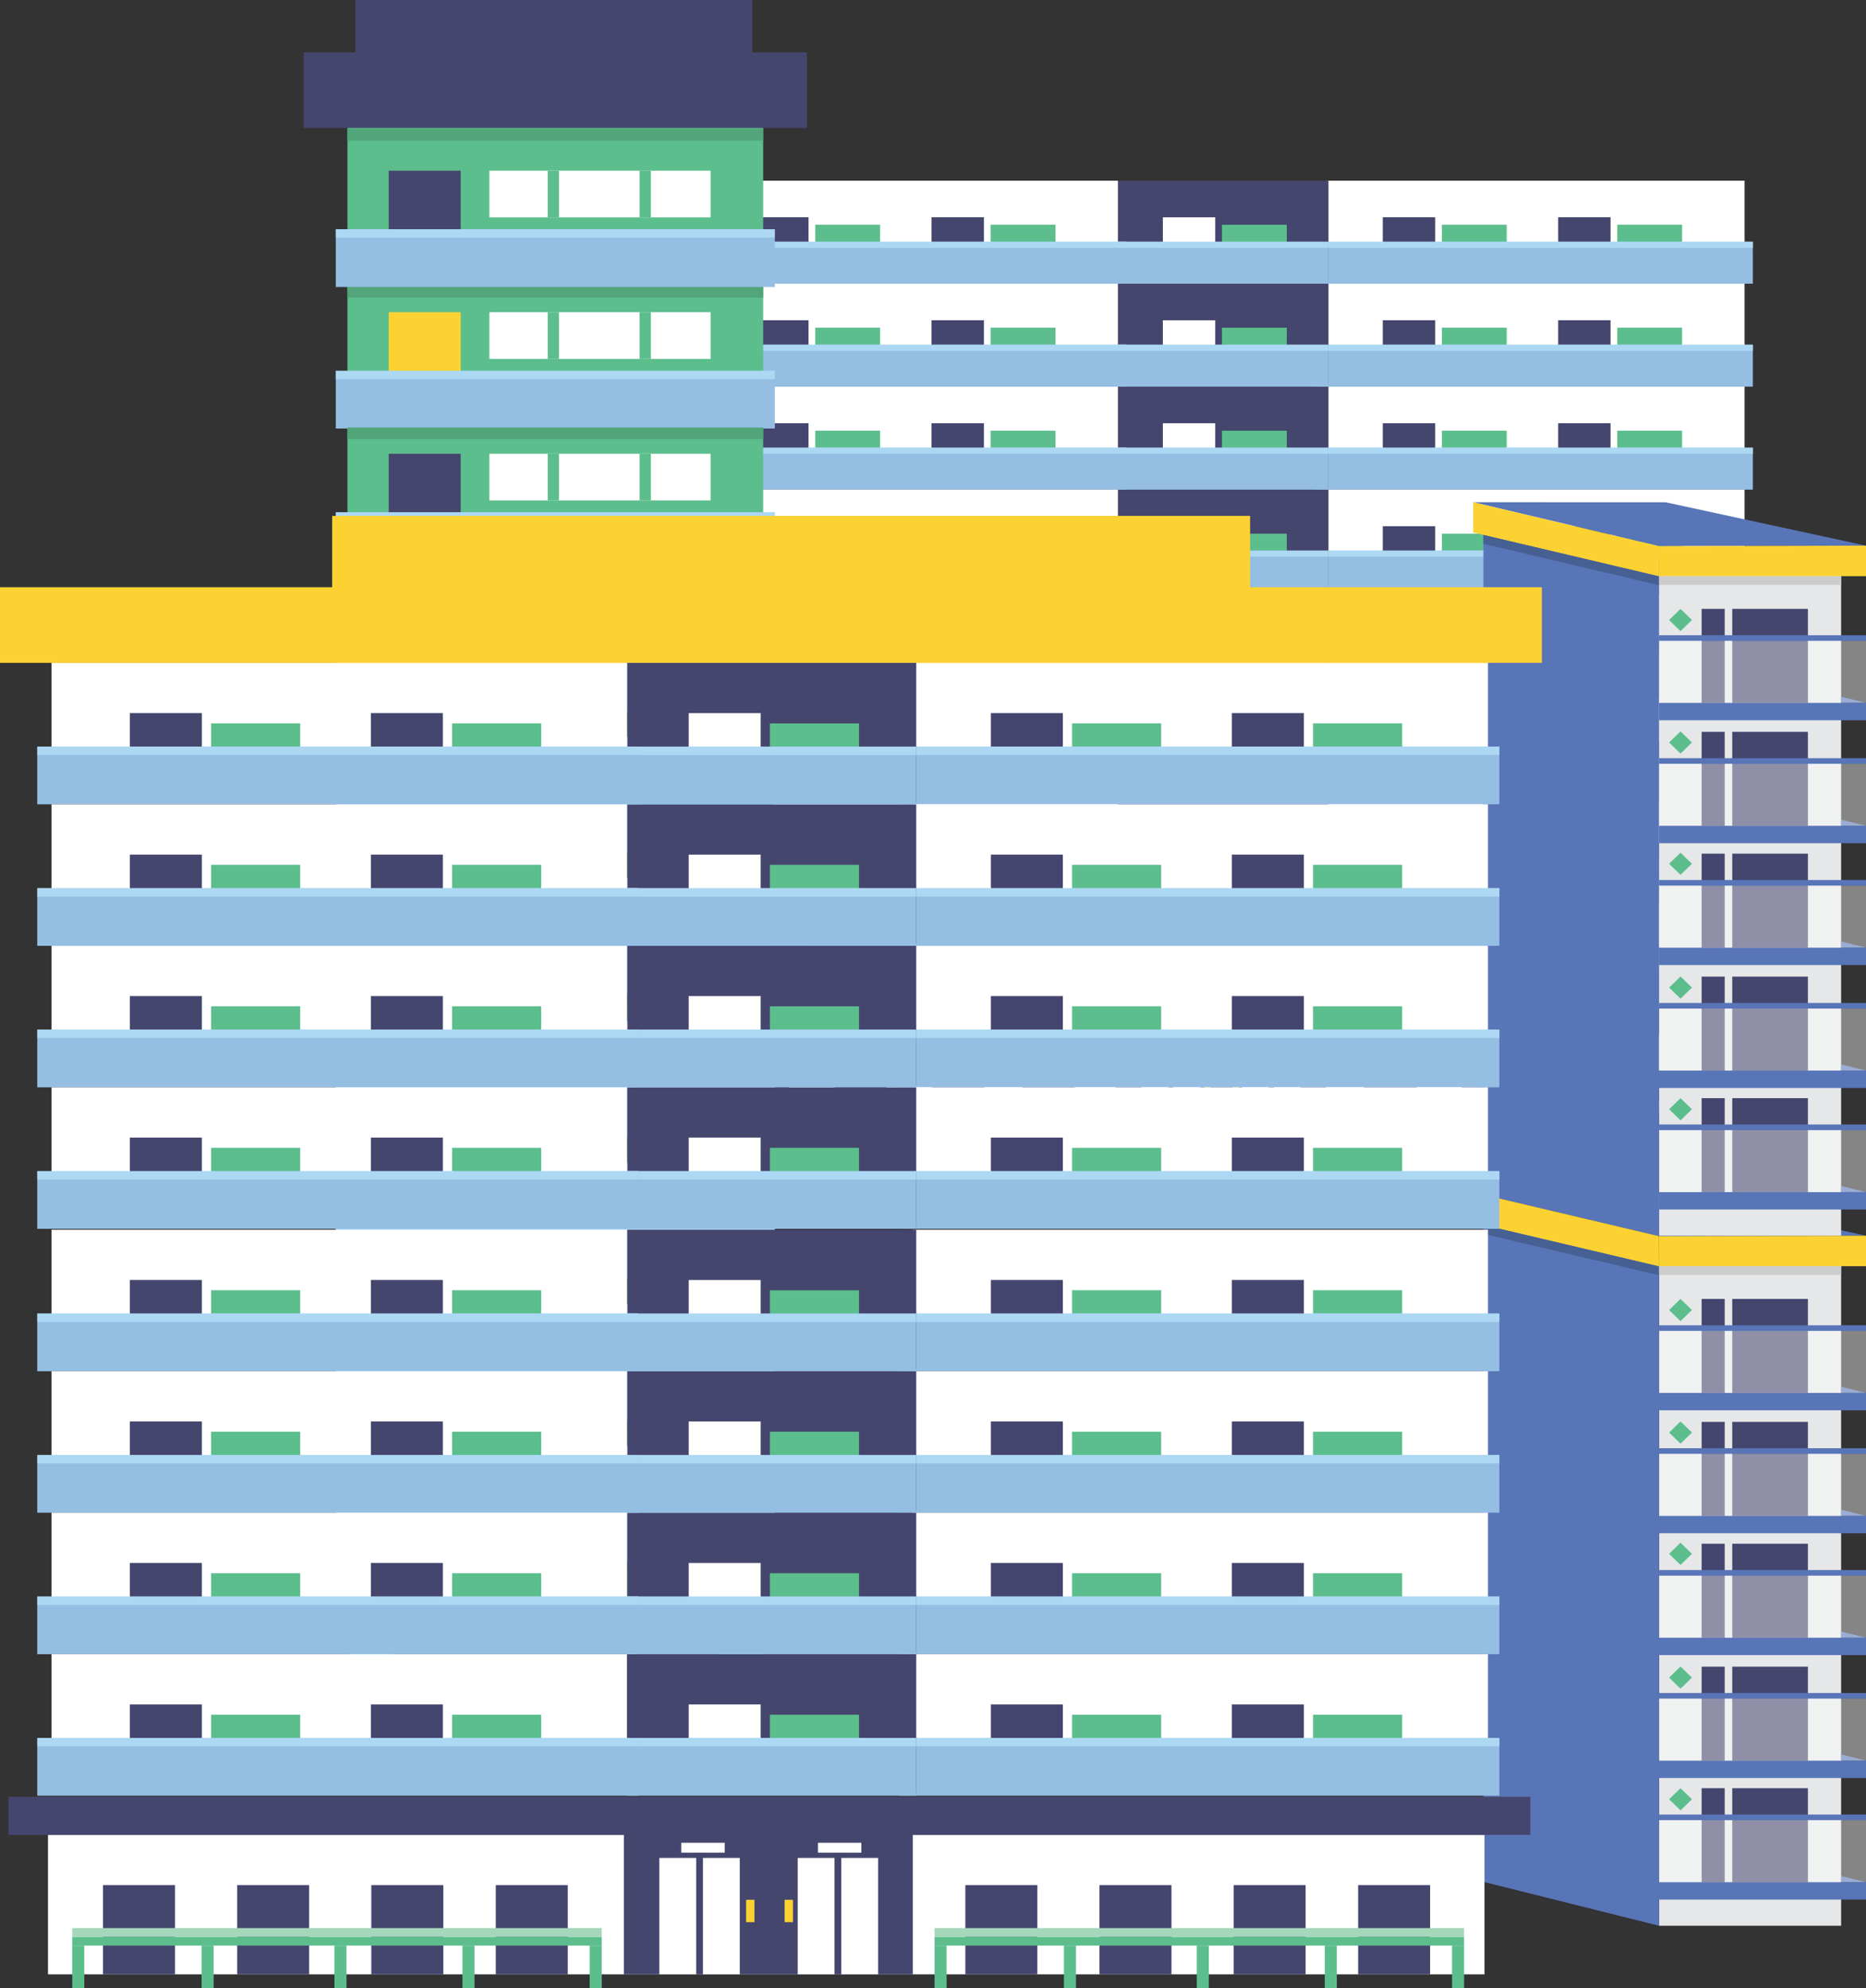 <svg id="Group_38594" data-name="Group 38594" xmlns="http://www.w3.org/2000/svg" xmlns:xlink="http://www.w3.org/1999/xlink" width="193.58" height="206.215" viewBox="0 0 193.58 206.215">
  <rect x="0" y="0" width="193.58" height="206.215" fill="#333333" stroke="none"/>
  <defs>
    <clipPath id="clip-path">
      <rect id="Rectangle_21743" data-name="Rectangle 21743" width="193.58" height="206.215" fill="none"/>
    </clipPath>
    <clipPath id="clip-path-2">
      <rect id="Rectangle_21742" data-name="Rectangle 21742" width="193.58" height="206.214" fill="none"/>
    </clipPath>
    <clipPath id="clip-path-3">
      <rect id="Rectangle_21498" data-name="Rectangle 21498" width="21.47" height="6.427" fill="none"/>
    </clipPath>
    <clipPath id="clip-path-4">
      <rect id="Rectangle_21504" data-name="Rectangle 21504" width="21.47" height="6.428" fill="none"/>
    </clipPath>
  </defs>
  <g id="Group_38593" data-name="Group 38593" clip-path="url(#clip-path)">
    <rect id="Rectangle_21232" data-name="Rectangle 21232" width="43.451" height="10.527" transform="translate(137.53 61.536)" fill="#fff"/>
    <rect id="Rectangle_21233" data-name="Rectangle 21233" width="5.435" height="6.734" transform="translate(143.449 65.329)" fill="#45466e"/>
    <rect id="Rectangle_21234" data-name="Rectangle 21234" width="6.727" height="1.779" transform="translate(149.58 66.103)" fill="#5cbe8d"/>
    <rect id="Rectangle_21235" data-name="Rectangle 21235" width="5.435" height="6.734" transform="translate(161.644 65.329)" fill="#45466e"/>
    <rect id="Rectangle_21236" data-name="Rectangle 21236" width="6.727" height="1.779" transform="translate(167.775 66.103)" fill="#5cbe8d"/>
    <rect id="Rectangle_21237" data-name="Rectangle 21237" width="45.387" height="4.335" transform="translate(136.454 67.881)" fill="#95bee3"/>
    <rect id="Rectangle_21238" data-name="Rectangle 21238" width="45.387" height="0.64" transform="translate(136.454 67.855)" fill="#add8f3"/>
    <rect id="Rectangle_21239" data-name="Rectangle 21239" width="43.451" height="10.527" transform="translate(137.53 72.217)" fill="#fff"/>
    <rect id="Rectangle_21240" data-name="Rectangle 21240" width="5.435" height="6.734" transform="translate(143.449 76.01)" fill="#45466e"/>
    <rect id="Rectangle_21241" data-name="Rectangle 21241" width="6.727" height="1.779" transform="translate(149.58 76.784)" fill="#5cbe8d"/>
    <rect id="Rectangle_21242" data-name="Rectangle 21242" width="5.435" height="6.734" transform="translate(161.644 76.01)" fill="#45466e"/>
    <rect id="Rectangle_21243" data-name="Rectangle 21243" width="6.727" height="1.779" transform="translate(167.775 76.784)" fill="#5cbe8d"/>
    <rect id="Rectangle_21244" data-name="Rectangle 21244" width="45.387" height="4.335" transform="translate(136.454 78.563)" fill="#95bee3"/>
    <rect id="Rectangle_21245" data-name="Rectangle 21245" width="45.387" height="0.64" transform="translate(136.454 78.537)" fill="#add8f3"/>
    <rect id="Rectangle_21246" data-name="Rectangle 21246" width="43.451" height="10.527" transform="translate(137.53 82.898)" fill="#fff"/>
    <rect id="Rectangle_21247" data-name="Rectangle 21247" width="5.435" height="6.734" transform="translate(143.449 86.691)" fill="#45466e"/>
    <rect id="Rectangle_21248" data-name="Rectangle 21248" width="6.727" height="1.779" transform="translate(149.58 87.465)" fill="#5cbe8d"/>
    <rect id="Rectangle_21249" data-name="Rectangle 21249" width="5.435" height="6.734" transform="translate(161.644 86.691)" fill="#45466e"/>
    <rect id="Rectangle_21250" data-name="Rectangle 21250" width="6.727" height="1.779" transform="translate(167.775 87.465)" fill="#5cbe8d"/>
    <rect id="Rectangle_21251" data-name="Rectangle 21251" width="45.387" height="4.334" transform="translate(136.454 89.244)" fill="#95bee3"/>
    <rect id="Rectangle_21252" data-name="Rectangle 21252" width="45.387" height="0.64" transform="translate(136.454 89.217)" fill="#add8f3"/>
    <rect id="Rectangle_21253" data-name="Rectangle 21253" width="43.451" height="10.527" transform="translate(137.53 93.58)" fill="#fff"/>
    <rect id="Rectangle_21254" data-name="Rectangle 21254" width="5.435" height="6.734" transform="translate(143.449 97.372)" fill="#45466e"/>
    <rect id="Rectangle_21255" data-name="Rectangle 21255" width="6.727" height="1.779" transform="translate(149.58 98.146)" fill="#5cbe8d"/>
    <rect id="Rectangle_21256" data-name="Rectangle 21256" width="5.435" height="6.734" transform="translate(161.644 97.372)" fill="#45466e"/>
    <rect id="Rectangle_21257" data-name="Rectangle 21257" width="6.727" height="1.779" transform="translate(167.775 98.146)" fill="#5cbe8d"/>
    <rect id="Rectangle_21258" data-name="Rectangle 21258" width="45.387" height="4.335" transform="translate(136.454 99.925)" fill="#95bee3"/>
    <rect id="Rectangle_21259" data-name="Rectangle 21259" width="45.387" height="0.64" transform="translate(136.454 99.899)" fill="#add8f3"/>
    <rect id="Rectangle_21260" data-name="Rectangle 21260" width="21.812" height="10.527" transform="translate(116.003 93.58)" fill="#45466e"/>
    <rect id="Rectangle_21261" data-name="Rectangle 21261" width="5.435" height="6.734" transform="translate(120.635 97.372)" fill="#fff"/>
    <rect id="Rectangle_21262" data-name="Rectangle 21262" width="6.727" height="1.779" transform="translate(126.765 98.146)" fill="#5cbe8d"/>
    <rect id="Rectangle_21263" data-name="Rectangle 21263" width="21.839" height="4.335" transform="translate(115.975 99.925)" fill="#95bee3"/>
    <rect id="Rectangle_21264" data-name="Rectangle 21264" width="21.839" height="0.64" transform="translate(115.975 99.899)" fill="#add8f3"/>
    <rect id="Rectangle_21265" data-name="Rectangle 21265" width="21.812" height="10.527" transform="translate(116.003 82.9)" fill="#45466e"/>
    <rect id="Rectangle_21266" data-name="Rectangle 21266" width="5.435" height="6.734" transform="translate(120.635 86.692)" fill="#fff"/>
    <rect id="Rectangle_21267" data-name="Rectangle 21267" width="6.727" height="1.779" transform="translate(126.765 87.467)" fill="#5cbe8d"/>
    <rect id="Rectangle_21268" data-name="Rectangle 21268" width="21.839" height="4.335" transform="translate(115.975 89.245)" fill="#95bee3"/>
    <rect id="Rectangle_21269" data-name="Rectangle 21269" width="21.839" height="0.64" transform="translate(115.975 89.219)" fill="#add8f3"/>
    <rect id="Rectangle_21270" data-name="Rectangle 21270" width="21.812" height="10.527" transform="translate(116.003 72.22)" fill="#45466e"/>
    <rect id="Rectangle_21271" data-name="Rectangle 21271" width="5.435" height="6.734" transform="translate(120.635 76.012)" fill="#fff"/>
    <rect id="Rectangle_21272" data-name="Rectangle 21272" width="6.727" height="1.779" transform="translate(126.765 76.787)" fill="#5cbe8d"/>
    <rect id="Rectangle_21273" data-name="Rectangle 21273" width="21.839" height="4.335" transform="translate(115.975 78.565)" fill="#95bee3"/>
    <rect id="Rectangle_21274" data-name="Rectangle 21274" width="21.839" height="0.64" transform="translate(115.975 78.539)" fill="#add8f3"/>
    <rect id="Rectangle_21275" data-name="Rectangle 21275" width="21.812" height="10.527" transform="translate(116.003 61.54)" fill="#45466e"/>
    <rect id="Rectangle_21276" data-name="Rectangle 21276" width="5.435" height="6.734" transform="translate(120.635 65.333)" fill="#fff"/>
    <rect id="Rectangle_21277" data-name="Rectangle 21277" width="6.727" height="1.779" transform="translate(126.765 66.107)" fill="#5cbe8d"/>
    <rect id="Rectangle_21278" data-name="Rectangle 21278" width="21.839" height="4.335" transform="translate(115.975 67.885)" fill="#95bee3"/>
    <rect id="Rectangle_21279" data-name="Rectangle 21279" width="21.839" height="0.64" transform="translate(115.975 67.859)" fill="#add8f3"/>
    <rect id="Rectangle_21280" data-name="Rectangle 21280" width="43.451" height="10.527" transform="translate(72.524 61.536)" fill="#fff"/>
    <rect id="Rectangle_21281" data-name="Rectangle 21281" width="5.435" height="6.734" transform="translate(78.443 65.329)" fill="#45466e"/>
    <rect id="Rectangle_21282" data-name="Rectangle 21282" width="6.727" height="1.779" transform="translate(84.574 66.103)" fill="#5cbe8d"/>
    <rect id="Rectangle_21283" data-name="Rectangle 21283" width="5.435" height="6.734" transform="translate(96.639 65.329)" fill="#45466e"/>
    <rect id="Rectangle_21284" data-name="Rectangle 21284" width="6.727" height="1.779" transform="translate(102.77 66.103)" fill="#5cbe8d"/>
    <rect id="Rectangle_21285" data-name="Rectangle 21285" width="45.387" height="4.335" transform="translate(71.449 67.881)" fill="#95bee3"/>
    <rect id="Rectangle_21286" data-name="Rectangle 21286" width="45.387" height="0.64" transform="translate(71.449 67.855)" fill="#add8f3"/>
    <rect id="Rectangle_21287" data-name="Rectangle 21287" width="43.451" height="10.527" transform="translate(72.524 72.217)" fill="#fff"/>
    <rect id="Rectangle_21288" data-name="Rectangle 21288" width="5.435" height="6.734" transform="translate(78.443 76.01)" fill="#45466e"/>
    <rect id="Rectangle_21289" data-name="Rectangle 21289" width="6.727" height="1.779" transform="translate(84.574 76.784)" fill="#5cbe8d"/>
    <rect id="Rectangle_21290" data-name="Rectangle 21290" width="5.435" height="6.734" transform="translate(96.639 76.01)" fill="#45466e"/>
    <rect id="Rectangle_21291" data-name="Rectangle 21291" width="6.727" height="1.779" transform="translate(102.77 76.784)" fill="#5cbe8d"/>
    <rect id="Rectangle_21292" data-name="Rectangle 21292" width="45.387" height="4.335" transform="translate(71.449 78.563)" fill="#95bee3"/>
    <rect id="Rectangle_21293" data-name="Rectangle 21293" width="45.387" height="0.64" transform="translate(71.449 78.537)" fill="#add8f3"/>
    <rect id="Rectangle_21294" data-name="Rectangle 21294" width="43.451" height="10.527" transform="translate(72.524 82.898)" fill="#fff"/>
    <rect id="Rectangle_21295" data-name="Rectangle 21295" width="5.435" height="6.734" transform="translate(78.443 86.691)" fill="#45466e"/>
    <rect id="Rectangle_21296" data-name="Rectangle 21296" width="6.727" height="1.779" transform="translate(84.574 87.465)" fill="#5cbe8d"/>
    <rect id="Rectangle_21297" data-name="Rectangle 21297" width="5.435" height="6.734" transform="translate(96.639 86.691)" fill="#45466e"/>
    <rect id="Rectangle_21298" data-name="Rectangle 21298" width="6.727" height="1.779" transform="translate(102.77 87.465)" fill="#5cbe8d"/>
    <rect id="Rectangle_21299" data-name="Rectangle 21299" width="45.387" height="4.334" transform="translate(71.449 89.244)" fill="#95bee3"/>
    <rect id="Rectangle_21300" data-name="Rectangle 21300" width="45.387" height="0.64" transform="translate(71.449 89.217)" fill="#add8f3"/>
    <rect id="Rectangle_21301" data-name="Rectangle 21301" width="43.451" height="10.527" transform="translate(72.524 93.58)" fill="#fff"/>
    <rect id="Rectangle_21302" data-name="Rectangle 21302" width="5.435" height="6.734" transform="translate(78.443 97.372)" fill="#45466e"/>
    <rect id="Rectangle_21303" data-name="Rectangle 21303" width="6.727" height="1.779" transform="translate(84.574 98.146)" fill="#5cbe8d"/>
    <rect id="Rectangle_21304" data-name="Rectangle 21304" width="5.435" height="6.734" transform="translate(96.639 97.372)" fill="#45466e"/>
    <rect id="Rectangle_21305" data-name="Rectangle 21305" width="6.727" height="1.779" transform="translate(102.77 98.146)" fill="#5cbe8d"/>
    <rect id="Rectangle_21306" data-name="Rectangle 21306" width="45.387" height="4.335" transform="translate(71.449 99.925)" fill="#95bee3"/>
    <rect id="Rectangle_21307" data-name="Rectangle 21307" width="45.387" height="0.64" transform="translate(71.449 99.899)" fill="#add8f3"/>
    <rect id="Rectangle_21308" data-name="Rectangle 21308" width="43.451" height="10.527" transform="translate(137.53 18.743)" fill="#fff"/>
    <rect id="Rectangle_21309" data-name="Rectangle 21309" width="5.435" height="6.734" transform="translate(143.449 22.536)" fill="#45466e"/>
    <rect id="Rectangle_21310" data-name="Rectangle 21310" width="6.727" height="1.779" transform="translate(149.58 23.31)" fill="#5cbe8d"/>
    <rect id="Rectangle_21311" data-name="Rectangle 21311" width="5.435" height="6.734" transform="translate(161.644 22.536)" fill="#45466e"/>
    <rect id="Rectangle_21312" data-name="Rectangle 21312" width="6.727" height="1.779" transform="translate(167.775 23.31)" fill="#5cbe8d"/>
    <rect id="Rectangle_21313" data-name="Rectangle 21313" width="45.387" height="4.335" transform="translate(136.454 25.088)" fill="#95bee3"/>
    <rect id="Rectangle_21314" data-name="Rectangle 21314" width="45.387" height="0.64" transform="translate(136.454 25.062)" fill="#add8f3"/>
    <rect id="Rectangle_21315" data-name="Rectangle 21315" width="43.451" height="10.527" transform="translate(137.53 29.425)" fill="#fff"/>
    <rect id="Rectangle_21316" data-name="Rectangle 21316" width="5.435" height="6.734" transform="translate(143.449 33.217)" fill="#45466e"/>
    <rect id="Rectangle_21317" data-name="Rectangle 21317" width="6.727" height="1.779" transform="translate(149.58 33.991)" fill="#5cbe8d"/>
    <rect id="Rectangle_21318" data-name="Rectangle 21318" width="5.435" height="6.734" transform="translate(161.644 33.217)" fill="#45466e"/>
    <rect id="Rectangle_21319" data-name="Rectangle 21319" width="6.727" height="1.779" transform="translate(167.775 33.991)" fill="#5cbe8d"/>
    <rect id="Rectangle_21320" data-name="Rectangle 21320" width="45.387" height="4.335" transform="translate(136.454 35.77)" fill="#95bee3"/>
    <rect id="Rectangle_21321" data-name="Rectangle 21321" width="45.387" height="0.64" transform="translate(136.454 35.744)" fill="#add8f3"/>
    <rect id="Rectangle_21322" data-name="Rectangle 21322" width="43.451" height="10.527" transform="translate(137.53 40.105)" fill="#fff"/>
    <rect id="Rectangle_21323" data-name="Rectangle 21323" width="5.435" height="6.734" transform="translate(143.449 43.898)" fill="#45466e"/>
    <rect id="Rectangle_21324" data-name="Rectangle 21324" width="6.727" height="1.779" transform="translate(149.58 44.672)" fill="#5cbe8d"/>
    <rect id="Rectangle_21325" data-name="Rectangle 21325" width="5.435" height="6.734" transform="translate(161.644 43.898)" fill="#45466e"/>
    <rect id="Rectangle_21326" data-name="Rectangle 21326" width="6.727" height="1.779" transform="translate(167.775 44.672)" fill="#5cbe8d"/>
    <rect id="Rectangle_21327" data-name="Rectangle 21327" width="45.387" height="4.335" transform="translate(136.454 46.451)" fill="#95bee3"/>
    <rect id="Rectangle_21328" data-name="Rectangle 21328" width="45.387" height="0.64" transform="translate(136.454 46.425)" fill="#add8f3"/>
    <rect id="Rectangle_21329" data-name="Rectangle 21329" width="43.451" height="10.527" transform="translate(137.53 50.787)" fill="#fff"/>
    <rect id="Rectangle_21330" data-name="Rectangle 21330" width="5.435" height="6.734" transform="translate(143.449 54.58)" fill="#45466e"/>
    <rect id="Rectangle_21331" data-name="Rectangle 21331" width="6.727" height="1.779" transform="translate(149.58 55.354)" fill="#5cbe8d"/>
    <rect id="Rectangle_21332" data-name="Rectangle 21332" width="5.435" height="6.734" transform="translate(161.644 54.58)" fill="#45466e"/>
    <rect id="Rectangle_21333" data-name="Rectangle 21333" width="6.727" height="1.779" transform="translate(167.775 55.354)" fill="#5cbe8d"/>
    <rect id="Rectangle_21334" data-name="Rectangle 21334" width="45.387" height="4.335" transform="translate(136.454 57.132)" fill="#95bee3"/>
    <rect id="Rectangle_21335" data-name="Rectangle 21335" width="45.387" height="0.64" transform="translate(136.454 57.106)" fill="#add8f3"/>
    <rect id="Rectangle_21336" data-name="Rectangle 21336" width="21.812" height="10.527" transform="translate(116.003 50.787)" fill="#45466e"/>
    <rect id="Rectangle_21337" data-name="Rectangle 21337" width="5.435" height="6.734" transform="translate(120.635 54.58)" fill="#fff"/>
    <rect id="Rectangle_21338" data-name="Rectangle 21338" width="6.727" height="1.779" transform="translate(126.765 55.354)" fill="#5cbe8d"/>
    <rect id="Rectangle_21339" data-name="Rectangle 21339" width="21.839" height="4.335" transform="translate(115.975 57.132)" fill="#95bee3"/>
    <rect id="Rectangle_21340" data-name="Rectangle 21340" width="21.839" height="0.64" transform="translate(115.975 57.106)" fill="#add8f3"/>
    <rect id="Rectangle_21341" data-name="Rectangle 21341" width="21.812" height="10.527" transform="translate(116.003 40.107)" fill="#45466e"/>
    <rect id="Rectangle_21342" data-name="Rectangle 21342" width="5.435" height="6.734" transform="translate(120.635 43.9)" fill="#fff"/>
    <rect id="Rectangle_21343" data-name="Rectangle 21343" width="6.727" height="1.779" transform="translate(126.765 44.674)" fill="#5cbe8d"/>
    <rect id="Rectangle_21344" data-name="Rectangle 21344" width="21.839" height="4.335" transform="translate(115.975 46.452)" fill="#95bee3"/>
    <rect id="Rectangle_21345" data-name="Rectangle 21345" width="21.839" height="0.64" transform="translate(115.975 46.426)" fill="#add8f3"/>
    <rect id="Rectangle_21346" data-name="Rectangle 21346" width="21.812" height="10.527" transform="translate(116.003 29.427)" fill="#45466e"/>
    <rect id="Rectangle_21347" data-name="Rectangle 21347" width="5.435" height="6.734" transform="translate(120.635 33.22)" fill="#fff"/>
    <rect id="Rectangle_21348" data-name="Rectangle 21348" width="6.727" height="1.779" transform="translate(126.765 33.994)" fill="#5cbe8d"/>
    <rect id="Rectangle_21349" data-name="Rectangle 21349" width="21.839" height="4.335" transform="translate(115.975 35.772)" fill="#95bee3"/>
    <rect id="Rectangle_21350" data-name="Rectangle 21350" width="21.839" height="0.64" transform="translate(115.975 35.746)" fill="#add8f3"/>
    <rect id="Rectangle_21351" data-name="Rectangle 21351" width="21.812" height="10.527" transform="translate(116.003 18.747)" fill="#45466e"/>
    <rect id="Rectangle_21352" data-name="Rectangle 21352" width="5.435" height="6.734" transform="translate(120.635 22.54)" fill="#fff"/>
    <rect id="Rectangle_21353" data-name="Rectangle 21353" width="6.727" height="1.779" transform="translate(126.765 23.314)" fill="#5cbe8d"/>
    <rect id="Rectangle_21354" data-name="Rectangle 21354" width="21.839" height="4.335" transform="translate(115.975 25.092)" fill="#95bee3"/>
    <rect id="Rectangle_21355" data-name="Rectangle 21355" width="21.839" height="0.64" transform="translate(115.975 25.066)" fill="#add8f3"/>
    <rect id="Rectangle_21356" data-name="Rectangle 21356" width="43.451" height="10.527" transform="translate(72.524 18.743)" fill="#fff"/>
    <rect id="Rectangle_21357" data-name="Rectangle 21357" width="5.435" height="6.734" transform="translate(78.443 22.536)" fill="#45466e"/>
    <rect id="Rectangle_21358" data-name="Rectangle 21358" width="6.727" height="1.779" transform="translate(84.574 23.31)" fill="#5cbe8d"/>
    <rect id="Rectangle_21359" data-name="Rectangle 21359" width="5.435" height="6.734" transform="translate(96.639 22.536)" fill="#45466e"/>
    <rect id="Rectangle_21360" data-name="Rectangle 21360" width="6.727" height="1.779" transform="translate(102.77 23.31)" fill="#5cbe8d"/>
    <rect id="Rectangle_21361" data-name="Rectangle 21361" width="45.387" height="4.335" transform="translate(71.449 25.088)" fill="#95bee3"/>
    <rect id="Rectangle_21362" data-name="Rectangle 21362" width="45.387" height="0.64" transform="translate(71.449 25.062)" fill="#add8f3"/>
    <rect id="Rectangle_21363" data-name="Rectangle 21363" width="43.451" height="10.527" transform="translate(72.524 29.425)" fill="#fff"/>
    <rect id="Rectangle_21364" data-name="Rectangle 21364" width="5.435" height="6.734" transform="translate(78.443 33.217)" fill="#45466e"/>
    <rect id="Rectangle_21365" data-name="Rectangle 21365" width="6.727" height="1.779" transform="translate(84.574 33.991)" fill="#5cbe8d"/>
    <rect id="Rectangle_21366" data-name="Rectangle 21366" width="5.435" height="6.734" transform="translate(96.639 33.217)" fill="#45466e"/>
    <rect id="Rectangle_21367" data-name="Rectangle 21367" width="6.727" height="1.779" transform="translate(102.77 33.991)" fill="#5cbe8d"/>
    <rect id="Rectangle_21368" data-name="Rectangle 21368" width="45.387" height="4.335" transform="translate(71.449 35.77)" fill="#95bee3"/>
    <rect id="Rectangle_21369" data-name="Rectangle 21369" width="45.387" height="0.64" transform="translate(71.449 35.744)" fill="#add8f3"/>
    <rect id="Rectangle_21370" data-name="Rectangle 21370" width="43.451" height="10.527" transform="translate(72.524 40.105)" fill="#fff"/>
    <rect id="Rectangle_21371" data-name="Rectangle 21371" width="5.435" height="6.734" transform="translate(78.443 43.898)" fill="#45466e"/>
    <rect id="Rectangle_21372" data-name="Rectangle 21372" width="6.727" height="1.779" transform="translate(84.574 44.672)" fill="#5cbe8d"/>
    <rect id="Rectangle_21373" data-name="Rectangle 21373" width="5.435" height="6.734" transform="translate(96.639 43.898)" fill="#45466e"/>
    <rect id="Rectangle_21374" data-name="Rectangle 21374" width="6.727" height="1.779" transform="translate(102.77 44.672)" fill="#5cbe8d"/>
    <rect id="Rectangle_21375" data-name="Rectangle 21375" width="45.387" height="4.335" transform="translate(71.449 46.451)" fill="#95bee3"/>
    <rect id="Rectangle_21376" data-name="Rectangle 21376" width="45.387" height="0.64" transform="translate(71.449 46.425)" fill="#add8f3"/>
    <rect id="Rectangle_21377" data-name="Rectangle 21377" width="43.451" height="10.527" transform="translate(72.524 50.787)" fill="#fff"/>
    <rect id="Rectangle_21378" data-name="Rectangle 21378" width="5.435" height="6.734" transform="translate(78.443 54.58)" fill="#45466e"/>
    <rect id="Rectangle_21379" data-name="Rectangle 21379" width="6.727" height="1.779" transform="translate(84.574 55.354)" fill="#5cbe8d"/>
    <rect id="Rectangle_21380" data-name="Rectangle 21380" width="5.435" height="6.734" transform="translate(96.639 54.58)" fill="#45466e"/>
    <rect id="Rectangle_21381" data-name="Rectangle 21381" width="6.727" height="1.779" transform="translate(102.77 55.354)" fill="#5cbe8d"/>
    <rect id="Rectangle_21382" data-name="Rectangle 21382" width="45.387" height="4.335" transform="translate(71.449 57.132)" fill="#95bee3"/>
    <rect id="Rectangle_21383" data-name="Rectangle 21383" width="45.387" height="0.64" transform="translate(71.449 57.106)" fill="#add8f3"/>
    <rect id="Rectangle_21384" data-name="Rectangle 21384" width="108.456" height="10.527" transform="translate(72.261 107.219)" fill="#fff"/>
    <rect id="Rectangle_21385" data-name="Rectangle 21385" width="21.812" height="10.527" transform="translate(115.739 107.219)" fill="#45466e"/>
    <rect id="Rectangle_21386" data-name="Rectangle 21386" width="114.913" height="2.879" transform="translate(69.272 104.34)" fill="#45466e"/>
    <rect id="Rectangle_21387" data-name="Rectangle 21387" width="5.435" height="6.734" transform="translate(76.415 111.011)" fill="#45466e"/>
    <rect id="Rectangle_21388" data-name="Rectangle 21388" width="5.435" height="6.734" transform="translate(86.543 111.011)" fill="#45466e"/>
    <rect id="Rectangle_21389" data-name="Rectangle 21389" width="5.435" height="6.734" transform="translate(96.67 111.011)" fill="#45466e"/>
    <rect id="Rectangle_21390" data-name="Rectangle 21390" width="5.435" height="6.734" transform="translate(106.07 111.011)" fill="#45466e"/>
    <rect id="Rectangle_21391" data-name="Rectangle 21391" width="39.981" height="0.662" transform="translate(74.09 114.915)" fill="#5cbe8d"/>
    <rect id="Rectangle_21392" data-name="Rectangle 21392" width="39.981" height="0.662" transform="translate(74.09 114.253)" fill="#a5d7ba"/>
    <rect id="Rectangle_21393" data-name="Rectangle 21393" width="0.91" height="3.21" transform="translate(74.09 115.577)" fill="#5cbe8d"/>
    <rect id="Rectangle_21394" data-name="Rectangle 21394" width="0.91" height="3.21" transform="translate(113.161 115.577)" fill="#5cbe8d"/>
    <rect id="Rectangle_21395" data-name="Rectangle 21395" width="0.91" height="3.21" transform="translate(103.552 115.577)" fill="#5cbe8d"/>
    <rect id="Rectangle_21396" data-name="Rectangle 21396" width="0.91" height="3.21" transform="translate(93.888 115.577)" fill="#5cbe8d"/>
    <rect id="Rectangle_21397" data-name="Rectangle 21397" width="0.91" height="3.21" transform="translate(83.858 115.577)" fill="#5cbe8d"/>
    <rect id="Rectangle_21398" data-name="Rectangle 21398" width="5.435" height="6.734" transform="translate(141.522 111.011)" fill="#45466e"/>
    <rect id="Rectangle_21399" data-name="Rectangle 21399" width="5.435" height="6.734" transform="translate(151.65 111.011)" fill="#45466e"/>
    <rect id="Rectangle_21400" data-name="Rectangle 21400" width="5.435" height="6.734" transform="translate(161.778 111.011)" fill="#45466e"/>
    <rect id="Rectangle_21401" data-name="Rectangle 21401" width="5.435" height="6.734" transform="translate(171.177 111.011)" fill="#45466e"/>
    <rect id="Rectangle_21402" data-name="Rectangle 21402" width="39.981" height="0.662" transform="translate(139.198 114.915)" fill="#5cbe8d"/>
    <rect id="Rectangle_21403" data-name="Rectangle 21403" width="39.981" height="0.662" transform="translate(139.198 114.253)" fill="#a5d7ba"/>
    <rect id="Rectangle_21404" data-name="Rectangle 21404" width="0.91" height="3.21" transform="translate(139.198 115.577)" fill="#5cbe8d"/>
    <rect id="Rectangle_21405" data-name="Rectangle 21405" width="0.91" height="3.21" transform="translate(178.269 115.577)" fill="#5cbe8d"/>
    <rect id="Rectangle_21406" data-name="Rectangle 21406" width="0.91" height="3.21" transform="translate(168.659 115.577)" fill="#5cbe8d"/>
    <rect id="Rectangle_21407" data-name="Rectangle 21407" width="0.91" height="3.21" transform="translate(158.995 115.577)" fill="#5cbe8d"/>
    <rect id="Rectangle_21408" data-name="Rectangle 21408" width="0.91" height="3.21" transform="translate(148.965 115.577)" fill="#5cbe8d"/>
    <rect id="Rectangle_21409" data-name="Rectangle 21409" width="3.282" height="0.745" transform="translate(120.07 107.816)" fill="#fff"/>
    <rect id="Rectangle_21410" data-name="Rectangle 21410" width="3.282" height="0.745" transform="translate(130.391 107.816)" fill="#fff"/>
    <rect id="Rectangle_21411" data-name="Rectangle 21411" width="2.78" height="8.788" transform="translate(118.418 108.957)" fill="#fff"/>
    <rect id="Rectangle_21412" data-name="Rectangle 21412" width="2.78" height="8.788" transform="translate(121.711 108.957)" fill="#fff"/>
    <rect id="Rectangle_21413" data-name="Rectangle 21413" width="2.78" height="8.788" transform="translate(128.864 108.957)" fill="#fff"/>
    <rect id="Rectangle_21414" data-name="Rectangle 21414" width="2.78" height="8.788" transform="translate(132.157 108.957)" fill="#fff"/>
    <rect id="Rectangle_21415" data-name="Rectangle 21415" width="0.629" height="1.688" transform="translate(124.968 112.118)" fill="#fcd232"/>
    <rect id="Rectangle_21416" data-name="Rectangle 21416" width="0.629" height="1.688" transform="translate(127.879 112.118)" fill="#fcd232"/>
    <rect id="Rectangle_21417" data-name="Rectangle 21417" width="43.128" height="167.215" transform="translate(36.044 13.015)" fill="#5cbe8d"/>
    <rect id="Rectangle_21418" data-name="Rectangle 21418" width="41.173" height="7.979" transform="translate(36.869 0.001)" fill="#45466e"/>
    <rect id="Rectangle_21419" data-name="Rectangle 21419" width="52.207" height="7.845" transform="translate(31.504 5.432)" fill="#45466e"/>
    <rect id="Rectangle_21420" data-name="Rectangle 21420" width="43.128" height="1.211" transform="translate(36.044 59.018)" fill="#51a579"/>
    <rect id="Rectangle_21421" data-name="Rectangle 21421" width="7.468" height="11.85" transform="translate(40.324 47.063)" fill="#45466e"/>
    <rect id="Rectangle_21422" data-name="Rectangle 21422" width="22.958" height="4.842" transform="translate(50.766 47.063)" fill="#fff"/>
    <rect id="Rectangle_21423" data-name="Rectangle 21423" width="1.167" height="4.842" transform="translate(56.819 47.063)" fill="#5cbe8d"/>
    <rect id="Rectangle_21424" data-name="Rectangle 21424" width="1.167" height="4.842" transform="translate(66.352 47.063)" fill="#5cbe8d"/>
    <rect id="Rectangle_21425" data-name="Rectangle 21425" width="45.549" height="5.956" transform="translate(34.833 53.168)" fill="#95bee3"/>
    <rect id="Rectangle_21426" data-name="Rectangle 21426" width="45.549" height="0.879" transform="translate(34.833 53.132)" fill="#add8f3"/>
    <rect id="Rectangle_21427" data-name="Rectangle 21427" width="43.128" height="1.211" transform="translate(36.044 73.696)" fill="#51a579"/>
    <rect id="Rectangle_21428" data-name="Rectangle 21428" width="7.468" height="11.85" transform="translate(40.324 61.741)" fill="#fcd232"/>
    <rect id="Rectangle_21429" data-name="Rectangle 21429" width="22.958" height="4.842" transform="translate(50.766 61.741)" fill="#fff"/>
    <rect id="Rectangle_21430" data-name="Rectangle 21430" width="1.167" height="4.842" transform="translate(56.819 61.741)" fill="#5cbe8d"/>
    <rect id="Rectangle_21431" data-name="Rectangle 21431" width="1.167" height="4.842" transform="translate(66.352 61.741)" fill="#5cbe8d"/>
    <rect id="Rectangle_21432" data-name="Rectangle 21432" width="45.549" height="5.956" transform="translate(34.833 67.847)" fill="#95bee3"/>
    <rect id="Rectangle_21433" data-name="Rectangle 21433" width="45.549" height="0.879" transform="translate(34.833 67.811)" fill="#add8f3"/>
    <rect id="Rectangle_21434" data-name="Rectangle 21434" width="43.128" height="1.211" transform="translate(36.044 29.66)" fill="#51a579"/>
    <rect id="Rectangle_21435" data-name="Rectangle 21435" width="7.468" height="11.85" transform="translate(40.324 17.706)" fill="#45466e"/>
    <rect id="Rectangle_21436" data-name="Rectangle 21436" width="22.958" height="4.842" transform="translate(50.766 17.706)" fill="#fff"/>
    <rect id="Rectangle_21437" data-name="Rectangle 21437" width="1.167" height="4.842" transform="translate(56.819 17.706)" fill="#5cbe8d"/>
    <rect id="Rectangle_21438" data-name="Rectangle 21438" width="1.167" height="4.842" transform="translate(66.352 17.706)" fill="#5cbe8d"/>
    <rect id="Rectangle_21439" data-name="Rectangle 21439" width="45.549" height="5.956" transform="translate(34.833 23.811)" fill="#95bee3"/>
    <rect id="Rectangle_21440" data-name="Rectangle 21440" width="45.549" height="0.879" transform="translate(34.833 23.775)" fill="#add8f3"/>
    <rect id="Rectangle_21441" data-name="Rectangle 21441" width="7.468" height="11.85" transform="translate(40.324 32.384)" fill="#fcd232"/>
    <rect id="Rectangle_21442" data-name="Rectangle 21442" width="22.958" height="4.842" transform="translate(50.766 32.384)" fill="#fff"/>
    <rect id="Rectangle_21443" data-name="Rectangle 21443" width="1.167" height="4.842" transform="translate(56.819 32.384)" fill="#5cbe8d"/>
    <rect id="Rectangle_21444" data-name="Rectangle 21444" width="1.167" height="4.842" transform="translate(66.352 32.384)" fill="#5cbe8d"/>
    <rect id="Rectangle_21445" data-name="Rectangle 21445" width="45.549" height="5.956" transform="translate(34.833 38.49)" fill="#95bee3"/>
    <rect id="Rectangle_21446" data-name="Rectangle 21446" width="45.549" height="0.879" transform="translate(34.833 38.453)" fill="#add8f3"/>
    <rect id="Rectangle_21447" data-name="Rectangle 21447" width="43.128" height="1.211" transform="translate(36.044 44.339)" fill="#51a579"/>
    <rect id="Rectangle_21448" data-name="Rectangle 21448" width="43.128" height="1.211" transform="translate(36.044 88.375)" fill="#51a579"/>
    <rect id="Rectangle_21449" data-name="Rectangle 21449" width="7.468" height="11.85" transform="translate(40.324 76.42)" fill="#45466e"/>
    <rect id="Rectangle_21450" data-name="Rectangle 21450" width="22.958" height="4.842" transform="translate(50.766 76.42)" fill="#fff"/>
    <rect id="Rectangle_21451" data-name="Rectangle 21451" width="1.167" height="4.842" transform="translate(56.819 76.42)" fill="#5cbe8d"/>
    <rect id="Rectangle_21452" data-name="Rectangle 21452" width="1.167" height="4.842" transform="translate(66.352 76.42)" fill="#5cbe8d"/>
    <rect id="Rectangle_21453" data-name="Rectangle 21453" width="45.549" height="5.956" transform="translate(34.833 82.525)" fill="#95bee3"/>
    <rect id="Rectangle_21454" data-name="Rectangle 21454" width="45.549" height="0.879" transform="translate(34.833 82.489)" fill="#add8f3"/>
    <rect id="Rectangle_21455" data-name="Rectangle 21455" width="7.468" height="11.85" transform="translate(40.324 91.098)" fill="#fcd232"/>
    <rect id="Rectangle_21456" data-name="Rectangle 21456" width="22.958" height="4.842" transform="translate(50.766 91.099)" fill="#fff"/>
    <rect id="Rectangle_21457" data-name="Rectangle 21457" width="1.167" height="4.842" transform="translate(56.819 91.099)" fill="#5cbe8d"/>
    <rect id="Rectangle_21458" data-name="Rectangle 21458" width="1.167" height="4.842" transform="translate(66.352 91.099)" fill="#5cbe8d"/>
    <rect id="Rectangle_21459" data-name="Rectangle 21459" width="45.549" height="5.956" transform="translate(34.833 97.204)" fill="#95bee3"/>
    <rect id="Rectangle_21460" data-name="Rectangle 21460" width="45.549" height="0.879" transform="translate(34.833 97.168)" fill="#add8f3"/>
    <rect id="Rectangle_21461" data-name="Rectangle 21461" width="43.128" height="1.211" transform="translate(36.044 103.053)" fill="#51a579"/>
    <rect id="Rectangle_21462" data-name="Rectangle 21462" width="43.128" height="1.211" transform="translate(36.044 117.883)" fill="#51a579"/>
    <rect id="Rectangle_21463" data-name="Rectangle 21463" width="7.468" height="11.85" transform="translate(40.324 105.928)" fill="#45466e"/>
    <rect id="Rectangle_21464" data-name="Rectangle 21464" width="22.958" height="4.842" transform="translate(50.766 105.928)" fill="#fff"/>
    <rect id="Rectangle_21465" data-name="Rectangle 21465" width="1.167" height="4.842" transform="translate(56.819 105.928)" fill="#5cbe8d"/>
    <rect id="Rectangle_21466" data-name="Rectangle 21466" width="1.167" height="4.842" transform="translate(66.352 105.928)" fill="#5cbe8d"/>
    <rect id="Rectangle_21467" data-name="Rectangle 21467" width="45.549" height="5.956" transform="translate(34.833 112.034)" fill="#95bee3"/>
    <rect id="Rectangle_21468" data-name="Rectangle 21468" width="45.549" height="0.879" transform="translate(34.833 111.998)" fill="#add8f3"/>
    <rect id="Rectangle_21469" data-name="Rectangle 21469" width="43.128" height="1.211" transform="translate(36.044 132.562)" fill="#51a579"/>
    <rect id="Rectangle_21470" data-name="Rectangle 21470" width="7.468" height="11.85" transform="translate(40.324 120.607)" fill="#fcd232"/>
    <rect id="Rectangle_21471" data-name="Rectangle 21471" width="22.958" height="4.842" transform="translate(50.766 120.607)" fill="#fff"/>
    <rect id="Rectangle_21472" data-name="Rectangle 21472" width="1.167" height="4.842" transform="translate(56.819 120.607)" fill="#5cbe8d"/>
    <rect id="Rectangle_21473" data-name="Rectangle 21473" width="1.167" height="4.842" transform="translate(66.352 120.607)" fill="#5cbe8d"/>
    <rect id="Rectangle_21474" data-name="Rectangle 21474" width="45.549" height="5.956" transform="translate(34.833 126.712)" fill="#95bee3"/>
    <rect id="Rectangle_21475" data-name="Rectangle 21475" width="45.549" height="0.879" transform="translate(34.833 126.676)" fill="#add8f3"/>
    <rect id="Rectangle_21476" data-name="Rectangle 21476" width="43.128" height="1.211" transform="translate(36.044 147.24)" fill="#51a579"/>
    <rect id="Rectangle_21477" data-name="Rectangle 21477" width="7.468" height="11.85" transform="translate(40.324 135.286)" fill="#45466e"/>
    <rect id="Rectangle_21478" data-name="Rectangle 21478" width="22.958" height="4.842" transform="translate(50.766 135.286)" fill="#fff"/>
    <rect id="Rectangle_21479" data-name="Rectangle 21479" width="1.167" height="4.842" transform="translate(56.819 135.286)" fill="#5cbe8d"/>
    <rect id="Rectangle_21480" data-name="Rectangle 21480" width="1.167" height="4.842" transform="translate(66.352 135.286)" fill="#5cbe8d"/>
    <rect id="Rectangle_21481" data-name="Rectangle 21481" width="45.549" height="5.956" transform="translate(34.833 141.391)" fill="#95bee3"/>
    <rect id="Rectangle_21482" data-name="Rectangle 21482" width="45.549" height="0.879" transform="translate(34.833 141.355)" fill="#add8f3"/>
    <rect id="Rectangle_21483" data-name="Rectangle 21483" width="43.128" height="1.211" transform="translate(36.044 161.919)" fill="#51a579"/>
    <rect id="Rectangle_21484" data-name="Rectangle 21484" width="7.468" height="11.85" transform="translate(40.324 149.964)" fill="#fcd232"/>
    <rect id="Rectangle_21485" data-name="Rectangle 21485" width="22.958" height="4.842" transform="translate(50.766 149.964)" fill="#fff"/>
    <rect id="Rectangle_21486" data-name="Rectangle 21486" width="1.167" height="4.842" transform="translate(56.819 149.964)" fill="#5cbe8d"/>
    <rect id="Rectangle_21487" data-name="Rectangle 21487" width="1.167" height="4.842" transform="translate(66.352 149.964)" fill="#5cbe8d"/>
    <rect id="Rectangle_21488" data-name="Rectangle 21488" width="45.549" height="5.956" transform="translate(34.833 156.069)" fill="#95bee3"/>
    <rect id="Rectangle_21489" data-name="Rectangle 21489" width="45.549" height="0.879" transform="translate(34.833 156.033)" fill="#add8f3"/>
    <g id="Group_38592" data-name="Group 38592" transform="translate(0 0.001)">
      <g id="Group_38591" data-name="Group 38591" clip-path="url(#clip-path-2)">
        <path id="Path_400979" data-name="Path 400979" d="M323.957,1209.927h-34.5v-6.36a7.411,7.411,0,0,1,7.411-7.411h19.681a7.411,7.411,0,0,1,7.411,7.411Z" transform="translate(-249.174 -1029.698)" fill="#45466e"/>
        <rect id="Rectangle_21490" data-name="Rectangle 21490" width="43.128" height="1.211" transform="translate(36.044 13.378)" fill="#51a579"/>
        <path id="Path_400980" data-name="Path 400980" d="M1098.191,888.661l19.285,4.554,21.469-.052-20.8-4.5Z" transform="translate(-945.365 -764.994)" fill="#5875b8"/>
        <rect id="Rectangle_21491" data-name="Rectangle 21491" width="18.89" height="70.214" transform="translate(172.111 129.529)" fill="#e6e7e8"/>
        <path id="Path_400981" data-name="Path 400981" d="M1105.851,898.063v70.214l18.219,4.554V902.617Z" transform="translate(-951.959 -773.088)" fill="#5875b8"/>
        <path id="Path_400982" data-name="Path 400982" d="M1098.191,888.661V891.8l19.285,4.554v-3.142Z" transform="translate(-945.365 -764.994)" fill="#fcd232"/>
        <path id="Path_400983" data-name="Path 400983" d="M1105.851,913.023v.923l18.219,4.294v-.923Z" transform="translate(-951.959 -785.967)" fill="#476093"/>
        <path id="Path_400984" data-name="Path 400984" d="M1236.772,924.179h21.469v-3.166l-21.469.052Z" transform="translate(-1064.661 -792.845)" fill="#fcd232"/>
        <rect id="Rectangle_21492" data-name="Rectangle 21492" width="18.89" height="0.903" transform="translate(172.111 131.334)" fill="#ccc"/>
        <rect id="Rectangle_21493" data-name="Rectangle 21493" width="21.469" height="1.805" transform="translate(172.111 144.474)" fill="#5875b8"/>
        <rect id="Rectangle_21494" data-name="Rectangle 21494" width="7.849" height="9.746" transform="translate(179.705 134.728)" fill="#45466e"/>
        <rect id="Rectangle_21495" data-name="Rectangle 21495" width="2.393" height="9.746" transform="translate(176.529 134.728)" fill="#45466e"/>
        <rect id="Rectangle_21496" data-name="Rectangle 21496" width="21.469" height="0.586" transform="translate(172.111 137.461)" fill="#5875b8"/>
        <path id="Path_400985" data-name="Path 400985" d="M1375.092,1034.241l-2.579-.637v.637Z" transform="translate(-1181.512 -889.767)" fill="#5875b8"/>
        <g id="Group_38563" data-name="Group 38563" transform="translate(172.111 138.047)" opacity="0.4">
          <g id="Group_38562" data-name="Group 38562">
            <g id="Group_38561" data-name="Group 38561" clip-path="url(#clip-path-3)">
              <rect id="Rectangle_21497" data-name="Rectangle 21497" width="21.469" height="6.427" transform="translate(0)" fill="#fff"/>
            </g>
          </g>
        </g>
        <path id="Path_400986" data-name="Path 400986" d="M1245.439,970.45l1.186-1.15-1.186-1.15-1.186,1.15Z" transform="translate(-1071.101 -833.421)" fill="#5cbe8d"/>
        <rect id="Rectangle_21499" data-name="Rectangle 21499" width="21.469" height="1.805" transform="translate(172.111 157.226)" fill="#5875b8"/>
        <rect id="Rectangle_21500" data-name="Rectangle 21500" width="7.849" height="9.746" transform="translate(179.705 147.481)" fill="#45466e"/>
        <rect id="Rectangle_21501" data-name="Rectangle 21501" width="2.393" height="9.746" transform="translate(176.529 147.481)" fill="#45466e"/>
        <rect id="Rectangle_21502" data-name="Rectangle 21502" width="21.469" height="0.586" transform="translate(172.111 150.213)" fill="#5875b8"/>
        <path id="Path_400987" data-name="Path 400987" d="M1375.092,1125.877l-2.579-.637v.637Z" transform="translate(-1181.512 -968.651)" fill="#5875b8"/>
        <g id="Group_38566" data-name="Group 38566" transform="translate(172.111 150.799)" opacity="0.4">
          <g id="Group_38565" data-name="Group 38565">
            <g id="Group_38564" data-name="Group 38564" clip-path="url(#clip-path-4)">
              <rect id="Rectangle_21503" data-name="Rectangle 21503" width="21.469" height="6.427" transform="translate(0)" fill="#fff"/>
            </g>
          </g>
        </g>
        <path id="Path_400988" data-name="Path 400988" d="M1245.439,1061.774l1.186-1.15-1.186-1.15-1.186,1.15Z" transform="translate(-1071.101 -912.036)" fill="#5cbe8d"/>
        <rect id="Rectangle_21505" data-name="Rectangle 21505" width="21.469" height="1.805" transform="translate(172.111 169.864)" fill="#5875b8"/>
        <rect id="Rectangle_21506" data-name="Rectangle 21506" width="7.849" height="9.746" transform="translate(179.705 160.118)" fill="#45466e"/>
        <rect id="Rectangle_21507" data-name="Rectangle 21507" width="2.393" height="9.746" transform="translate(176.529 160.118)" fill="#45466e"/>
        <rect id="Rectangle_21508" data-name="Rectangle 21508" width="21.469" height="0.586" transform="translate(172.111 162.851)" fill="#5875b8"/>
        <path id="Path_400989" data-name="Path 400989" d="M1375.092,1216.691l-2.579-.637v.637Z" transform="translate(-1181.512 -1046.827)" fill="#5875b8"/>
        <g id="Group_38569" data-name="Group 38569" transform="translate(172.111 163.437)" opacity="0.4">
          <g id="Group_38568" data-name="Group 38568">
            <g id="Group_38567" data-name="Group 38567" clip-path="url(#clip-path-3)">
              <rect id="Rectangle_21509" data-name="Rectangle 21509" width="21.469" height="6.427" transform="translate(0)" fill="#fff"/>
            </g>
          </g>
        </g>
        <path id="Path_400990" data-name="Path 400990" d="M1245.439,1152.163l1.186-1.15-1.186-1.15-1.186,1.15Z" transform="translate(-1071.101 -989.847)" fill="#5cbe8d"/>
        <rect id="Rectangle_21511" data-name="Rectangle 21511" width="21.469" height="1.805" transform="translate(172.111 182.616)" fill="#5875b8"/>
        <rect id="Rectangle_21512" data-name="Rectangle 21512" width="7.849" height="9.746" transform="translate(179.705 172.871)" fill="#45466e"/>
        <rect id="Rectangle_21513" data-name="Rectangle 21513" width="2.393" height="9.746" transform="translate(176.529 172.871)" fill="#45466e"/>
        <rect id="Rectangle_21514" data-name="Rectangle 21514" width="21.469" height="0.586" transform="translate(172.111 175.603)" fill="#5875b8"/>
        <path id="Path_400991" data-name="Path 400991" d="M1375.092,1308.327l-2.579-.637v.637Z" transform="translate(-1181.512 -1125.711)" fill="#5875b8"/>
        <g id="Group_38572" data-name="Group 38572" transform="translate(172.111 176.189)" opacity="0.4">
          <g id="Group_38571" data-name="Group 38571">
            <g id="Group_38570" data-name="Group 38570" clip-path="url(#clip-path-3)">
              <rect id="Rectangle_21515" data-name="Rectangle 21515" width="21.469" height="6.427" transform="translate(0)" fill="#fff"/>
            </g>
          </g>
        </g>
        <path id="Path_400992" data-name="Path 400992" d="M1245.439,1244.422l1.186-1.15-1.186-1.15-1.186,1.15Z" transform="translate(-1071.101 -1069.267)" fill="#5cbe8d"/>
        <rect id="Rectangle_21517" data-name="Rectangle 21517" width="21.469" height="1.805" transform="translate(172.111 195.223)" fill="#5875b8"/>
        <rect id="Rectangle_21518" data-name="Rectangle 21518" width="7.849" height="9.746" transform="translate(179.705 185.477)" fill="#45466e"/>
        <rect id="Rectangle_21519" data-name="Rectangle 21519" width="2.393" height="9.746" transform="translate(176.529 185.477)" fill="#45466e"/>
        <rect id="Rectangle_21520" data-name="Rectangle 21520" width="21.469" height="0.586" transform="translate(172.111 188.21)" fill="#5875b8"/>
        <path id="Path_400993" data-name="Path 400993" d="M1375.092,1398.917l-2.579-.637v.637Z" transform="translate(-1181.512 -1203.694)" fill="#5875b8"/>
        <g id="Group_38575" data-name="Group 38575" transform="translate(172.111 188.795)" opacity="0.4">
          <g id="Group_38574" data-name="Group 38574">
            <g id="Group_38573" data-name="Group 38573" clip-path="url(#clip-path-4)">
              <rect id="Rectangle_21521" data-name="Rectangle 21521" width="21.469" height="6.427" transform="translate(0)" fill="#fff"/>
            </g>
          </g>
        </g>
        <path id="Path_400994" data-name="Path 400994" d="M1245.439,1335.122l1.186-1.15-1.186-1.15-1.186,1.15Z" transform="translate(-1071.101 -1147.345)" fill="#5cbe8d"/>
        <path id="Path_400995" data-name="Path 400995" d="M1098.191,374.337l19.285,4.554,21.469-.052-20.8-4.5Z" transform="translate(-945.365 -322.245)" fill="#5875b8"/>
        <rect id="Rectangle_21523" data-name="Rectangle 21523" width="18.89" height="70.214" transform="translate(172.111 57.955)" fill="#e6e7e8"/>
        <path id="Path_400996" data-name="Path 400996" d="M1105.851,383.739v70.214l18.219,4.554V388.293Z" transform="translate(-951.959 -330.338)" fill="#5875b8"/>
        <path id="Path_400997" data-name="Path 400997" d="M1098.191,374.337v3.142l19.285,4.554v-3.142Z" transform="translate(-945.365 -322.245)" fill="#fcd232"/>
        <path id="Path_400998" data-name="Path 400998" d="M1105.851,398.7v.923l18.219,4.294v-.923Z" transform="translate(-951.959 -343.217)" fill="#476093"/>
        <path id="Path_400999" data-name="Path 400999" d="M1236.772,409.856h21.469V406.69l-21.469.052Z" transform="translate(-1064.661 -350.095)" fill="#fcd232"/>
        <rect id="Rectangle_21524" data-name="Rectangle 21524" width="18.89" height="0.903" transform="translate(172.111 59.76)" fill="#ccc"/>
        <rect id="Rectangle_21525" data-name="Rectangle 21525" width="21.469" height="1.805" transform="translate(172.111 72.9)" fill="#5875b8"/>
        <rect id="Rectangle_21526" data-name="Rectangle 21526" width="7.849" height="9.746" transform="translate(179.705 63.154)" fill="#45466e"/>
        <rect id="Rectangle_21527" data-name="Rectangle 21527" width="2.393" height="9.746" transform="translate(176.529 63.154)" fill="#45466e"/>
        <rect id="Rectangle_21528" data-name="Rectangle 21528" width="21.469" height="0.586" transform="translate(172.111 65.887)" fill="#5875b8"/>
        <path id="Path_401000" data-name="Path 401000" d="M1375.092,519.917l-2.579-.637v.637Z" transform="translate(-1181.512 -447.017)" fill="#5875b8"/>
        <g id="Group_38578" data-name="Group 38578" transform="translate(172.111 66.473)" opacity="0.4">
          <g id="Group_38577" data-name="Group 38577">
            <g id="Group_38576" data-name="Group 38576" clip-path="url(#clip-path-3)">
              <rect id="Rectangle_21529" data-name="Rectangle 21529" width="21.469" height="6.427" transform="translate(0)" fill="#fff"/>
            </g>
          </g>
        </g>
        <path id="Path_401001" data-name="Path 401001" d="M1245.439,456.126l1.186-1.15-1.186-1.15-1.186,1.15Z" transform="translate(-1071.101 -390.671)" fill="#5cbe8d"/>
        <rect id="Rectangle_21531" data-name="Rectangle 21531" width="21.469" height="1.805" transform="translate(172.111 85.652)" fill="#5875b8"/>
        <rect id="Rectangle_21532" data-name="Rectangle 21532" width="7.849" height="9.746" transform="translate(179.705 75.907)" fill="#45466e"/>
        <rect id="Rectangle_21533" data-name="Rectangle 21533" width="2.393" height="9.746" transform="translate(176.529 75.907)" fill="#45466e"/>
        <rect id="Rectangle_21534" data-name="Rectangle 21534" width="21.469" height="0.586" transform="translate(172.111 78.639)" fill="#5875b8"/>
        <path id="Path_401002" data-name="Path 401002" d="M1375.092,611.553l-2.579-.637v.637Z" transform="translate(-1181.512 -525.901)" fill="#5875b8"/>
        <g id="Group_38581" data-name="Group 38581" transform="translate(172.111 79.225)" opacity="0.4">
          <g id="Group_38580" data-name="Group 38580">
            <g id="Group_38579" data-name="Group 38579" clip-path="url(#clip-path-3)">
              <rect id="Rectangle_21535" data-name="Rectangle 21535" width="21.469" height="6.427" transform="translate(0)" fill="#fff"/>
            </g>
          </g>
        </g>
        <path id="Path_401003" data-name="Path 401003" d="M1245.439,547.45l1.186-1.15-1.186-1.15-1.186,1.15Z" transform="translate(-1071.101 -469.287)" fill="#5cbe8d"/>
        <rect id="Rectangle_21537" data-name="Rectangle 21537" width="21.469" height="1.805" transform="translate(172.111 98.29)" fill="#5875b8"/>
        <rect id="Rectangle_21538" data-name="Rectangle 21538" width="7.849" height="9.746" transform="translate(179.705 88.544)" fill="#45466e"/>
        <rect id="Rectangle_21539" data-name="Rectangle 21539" width="2.393" height="9.746" transform="translate(176.529 88.544)" fill="#45466e"/>
        <rect id="Rectangle_21540" data-name="Rectangle 21540" width="21.469" height="0.586" transform="translate(172.111 91.277)" fill="#5875b8"/>
        <path id="Path_401004" data-name="Path 401004" d="M1375.092,702.367l-2.579-.637v.637Z" transform="translate(-1181.512 -604.077)" fill="#5875b8"/>
        <g id="Group_38584" data-name="Group 38584" transform="translate(172.111 91.862)" opacity="0.4">
          <g id="Group_38583" data-name="Group 38583">
            <g id="Group_38582" data-name="Group 38582" clip-path="url(#clip-path-4)">
              <rect id="Rectangle_21541" data-name="Rectangle 21541" width="21.469" height="6.427" transform="translate(0)" fill="#fff"/>
            </g>
          </g>
        </g>
        <path id="Path_401005" data-name="Path 401005" d="M1245.439,637.839l1.186-1.15-1.186-1.15-1.186,1.15Z" transform="translate(-1071.101 -547.097)" fill="#5cbe8d"/>
        <rect id="Rectangle_21543" data-name="Rectangle 21543" width="21.469" height="1.805" transform="translate(172.111 111.042)" fill="#5875b8"/>
        <rect id="Rectangle_21544" data-name="Rectangle 21544" width="7.849" height="9.746" transform="translate(179.705 101.297)" fill="#45466e"/>
        <rect id="Rectangle_21545" data-name="Rectangle 21545" width="2.393" height="9.746" transform="translate(176.529 101.297)" fill="#45466e"/>
        <rect id="Rectangle_21546" data-name="Rectangle 21546" width="21.469" height="0.586" transform="translate(172.111 104.029)" fill="#5875b8"/>
        <path id="Path_401006" data-name="Path 401006" d="M1375.092,794l-2.579-.637V794Z" transform="translate(-1181.512 -682.961)" fill="#5875b8"/>
        <g id="Group_38587" data-name="Group 38587" transform="translate(172.111 104.615)" opacity="0.4">
          <g id="Group_38586" data-name="Group 38586">
            <g id="Group_38585" data-name="Group 38585" clip-path="url(#clip-path-3)">
              <rect id="Rectangle_21547" data-name="Rectangle 21547" width="21.469" height="6.427" transform="translate(0)" fill="#fff"/>
            </g>
          </g>
        </g>
        <path id="Path_401007" data-name="Path 401007" d="M1245.439,730.1l1.186-1.15-1.186-1.15-1.186,1.15Z" transform="translate(-1071.101 -626.517)" fill="#5cbe8d"/>
        <rect id="Rectangle_21549" data-name="Rectangle 21549" width="21.469" height="1.805" transform="translate(172.111 123.649)" fill="#5875b8"/>
        <rect id="Rectangle_21550" data-name="Rectangle 21550" width="7.849" height="9.746" transform="translate(179.705 113.903)" fill="#45466e"/>
        <rect id="Rectangle_21551" data-name="Rectangle 21551" width="2.393" height="9.746" transform="translate(176.529 113.903)" fill="#45466e"/>
        <rect id="Rectangle_21552" data-name="Rectangle 21552" width="21.469" height="0.586" transform="translate(172.111 116.636)" fill="#5875b8"/>
        <path id="Path_401008" data-name="Path 401008" d="M1375.092,884.593l-2.579-.637v.637Z" transform="translate(-1181.512 -760.944)" fill="#5875b8"/>
        <g id="Group_38590" data-name="Group 38590" transform="translate(172.111 117.221)" opacity="0.4">
          <g id="Group_38589" data-name="Group 38589">
            <g id="Group_38588" data-name="Group 38588" clip-path="url(#clip-path-3)">
              <rect id="Rectangle_21553" data-name="Rectangle 21553" width="21.469" height="6.427" transform="translate(0)" fill="#fff"/>
            </g>
          </g>
        </g>
        <path id="Path_401009" data-name="Path 401009" d="M1245.439,820.8l1.186-1.15-1.186-1.15-1.186,1.15Z" transform="translate(-1071.101 -704.595)" fill="#5cbe8d"/>
        <rect id="Rectangle_21555" data-name="Rectangle 21555" width="59.702" height="14.464" transform="translate(94.661 127.55)" fill="#fff"/>
        <rect id="Rectangle_21556" data-name="Rectangle 21556" width="7.468" height="9.253" transform="translate(102.793 132.761)" fill="#45466e"/>
        <rect id="Rectangle_21557" data-name="Rectangle 21557" width="9.243" height="2.444" transform="translate(111.217 133.824)" fill="#5cbe8d"/>
        <rect id="Rectangle_21558" data-name="Rectangle 21558" width="7.468" height="9.253" transform="translate(127.794 132.761)" fill="#45466e"/>
        <rect id="Rectangle_21559" data-name="Rectangle 21559" width="9.243" height="2.444" transform="translate(136.218 133.824)" fill="#5cbe8d"/>
        <rect id="Rectangle_21560" data-name="Rectangle 21560" width="62.363" height="5.956" transform="translate(93.183 136.269)" fill="#95bee3"/>
        <rect id="Rectangle_21561" data-name="Rectangle 21561" width="62.363" height="0.879" transform="translate(93.183 136.233)" fill="#add8f3"/>
        <rect id="Rectangle_21562" data-name="Rectangle 21562" width="59.702" height="14.464" transform="translate(94.661 142.227)" fill="#fff"/>
        <rect id="Rectangle_21563" data-name="Rectangle 21563" width="7.468" height="9.253" transform="translate(102.793 147.438)" fill="#45466e"/>
        <rect id="Rectangle_21564" data-name="Rectangle 21564" width="9.243" height="2.444" transform="translate(111.217 148.501)" fill="#5cbe8d"/>
        <rect id="Rectangle_21565" data-name="Rectangle 21565" width="7.468" height="9.253" transform="translate(127.794 147.438)" fill="#45466e"/>
        <rect id="Rectangle_21566" data-name="Rectangle 21566" width="9.243" height="2.444" transform="translate(136.218 148.501)" fill="#5cbe8d"/>
        <rect id="Rectangle_21567" data-name="Rectangle 21567" width="62.363" height="5.956" transform="translate(93.183 150.945)" fill="#95bee3"/>
        <rect id="Rectangle_21568" data-name="Rectangle 21568" width="62.363" height="0.879" transform="translate(93.183 150.909)" fill="#add8f3"/>
        <rect id="Rectangle_21569" data-name="Rectangle 21569" width="59.702" height="14.464" transform="translate(94.661 156.902)" fill="#fff"/>
        <rect id="Rectangle_21570" data-name="Rectangle 21570" width="7.468" height="9.253" transform="translate(102.793 162.113)" fill="#45466e"/>
        <rect id="Rectangle_21571" data-name="Rectangle 21571" width="9.243" height="2.444" transform="translate(111.217 163.177)" fill="#5cbe8d"/>
        <rect id="Rectangle_21572" data-name="Rectangle 21572" width="7.468" height="9.253" transform="translate(127.794 162.113)" fill="#45466e"/>
        <rect id="Rectangle_21573" data-name="Rectangle 21573" width="9.243" height="2.444" transform="translate(136.218 163.177)" fill="#5cbe8d"/>
        <rect id="Rectangle_21574" data-name="Rectangle 21574" width="62.363" height="5.956" transform="translate(93.183 165.621)" fill="#95bee3"/>
        <rect id="Rectangle_21575" data-name="Rectangle 21575" width="62.363" height="0.879" transform="translate(93.183 165.585)" fill="#add8f3"/>
        <rect id="Rectangle_21576" data-name="Rectangle 21576" width="59.702" height="14.464" transform="translate(94.661 171.579)" fill="#fff"/>
        <rect id="Rectangle_21577" data-name="Rectangle 21577" width="7.468" height="9.253" transform="translate(102.793 176.79)" fill="#45466e"/>
        <rect id="Rectangle_21578" data-name="Rectangle 21578" width="9.243" height="2.444" transform="translate(111.217 177.853)" fill="#5cbe8d"/>
        <rect id="Rectangle_21579" data-name="Rectangle 21579" width="7.468" height="9.253" transform="translate(127.794 176.79)" fill="#45466e"/>
        <rect id="Rectangle_21580" data-name="Rectangle 21580" width="9.243" height="2.444" transform="translate(136.218 177.853)" fill="#5cbe8d"/>
        <rect id="Rectangle_21581" data-name="Rectangle 21581" width="62.363" height="5.956" transform="translate(93.183 180.297)" fill="#95bee3"/>
        <rect id="Rectangle_21582" data-name="Rectangle 21582" width="62.363" height="0.879" transform="translate(93.183 180.261)" fill="#add8f3"/>
        <rect id="Rectangle_21583" data-name="Rectangle 21583" width="29.97" height="14.464" transform="translate(65.082 171.579)" fill="#45466e"/>
        <rect id="Rectangle_21584" data-name="Rectangle 21584" width="7.468" height="9.253" transform="translate(71.446 176.79)" fill="#fff"/>
        <rect id="Rectangle_21585" data-name="Rectangle 21585" width="9.243" height="2.444" transform="translate(79.87 177.853)" fill="#5cbe8d"/>
        <rect id="Rectangle_21586" data-name="Rectangle 21586" width="30.007" height="5.956" transform="translate(65.044 180.297)" fill="#95bee3"/>
        <rect id="Rectangle_21587" data-name="Rectangle 21587" width="30.007" height="0.879" transform="translate(65.044 180.261)" fill="#add8f3"/>
        <rect id="Rectangle_21588" data-name="Rectangle 21588" width="29.97" height="14.464" transform="translate(65.082 156.904)" fill="#45466e"/>
        <rect id="Rectangle_21589" data-name="Rectangle 21589" width="7.468" height="9.253" transform="translate(71.446 162.115)" fill="#fff"/>
        <rect id="Rectangle_21590" data-name="Rectangle 21590" width="9.243" height="2.444" transform="translate(79.87 163.179)" fill="#5cbe8d"/>
        <rect id="Rectangle_21591" data-name="Rectangle 21591" width="30.007" height="5.956" transform="translate(65.044 165.623)" fill="#95bee3"/>
        <rect id="Rectangle_21592" data-name="Rectangle 21592" width="30.007" height="0.879" transform="translate(65.044 165.587)" fill="#add8f3"/>
        <rect id="Rectangle_21593" data-name="Rectangle 21593" width="29.97" height="14.464" transform="translate(65.082 142.23)" fill="#45466e"/>
        <rect id="Rectangle_21594" data-name="Rectangle 21594" width="7.468" height="9.253" transform="translate(71.446 147.441)" fill="#fff"/>
        <rect id="Rectangle_21595" data-name="Rectangle 21595" width="9.243" height="2.444" transform="translate(79.87 148.504)" fill="#5cbe8d"/>
        <rect id="Rectangle_21596" data-name="Rectangle 21596" width="30.007" height="5.956" transform="translate(65.044 150.948)" fill="#95bee3"/>
        <rect id="Rectangle_21597" data-name="Rectangle 21597" width="30.007" height="0.879" transform="translate(65.044 150.912)" fill="#add8f3"/>
        <rect id="Rectangle_21598" data-name="Rectangle 21598" width="29.97" height="14.464" transform="translate(65.082 127.555)" fill="#45466e"/>
        <rect id="Rectangle_21599" data-name="Rectangle 21599" width="7.468" height="9.253" transform="translate(71.446 132.767)" fill="#fff"/>
        <rect id="Rectangle_21600" data-name="Rectangle 21600" width="9.243" height="2.444" transform="translate(79.87 133.83)" fill="#5cbe8d"/>
        <rect id="Rectangle_21601" data-name="Rectangle 21601" width="30.007" height="5.956" transform="translate(65.044 136.274)" fill="#95bee3"/>
        <rect id="Rectangle_21602" data-name="Rectangle 21602" width="30.007" height="0.879" transform="translate(65.044 136.238)" fill="#add8f3"/>
        <rect id="Rectangle_21603" data-name="Rectangle 21603" width="59.702" height="14.464" transform="translate(5.342 127.55)" fill="#fff"/>
        <rect id="Rectangle_21604" data-name="Rectangle 21604" width="7.468" height="9.253" transform="translate(13.475 132.761)" fill="#45466e"/>
        <rect id="Rectangle_21605" data-name="Rectangle 21605" width="9.243" height="2.444" transform="translate(21.899 133.824)" fill="#5cbe8d"/>
        <rect id="Rectangle_21606" data-name="Rectangle 21606" width="7.468" height="9.253" transform="translate(38.476 132.761)" fill="#45466e"/>
        <rect id="Rectangle_21607" data-name="Rectangle 21607" width="9.243" height="2.444" transform="translate(46.9 133.824)" fill="#5cbe8d"/>
        <rect id="Rectangle_21608" data-name="Rectangle 21608" width="62.363" height="5.956" transform="translate(3.864 136.269)" fill="#95bee3"/>
        <rect id="Rectangle_21609" data-name="Rectangle 21609" width="62.363" height="0.879" transform="translate(3.864 136.233)" fill="#add8f3"/>
        <rect id="Rectangle_21610" data-name="Rectangle 21610" width="59.702" height="14.464" transform="translate(5.342 142.227)" fill="#fff"/>
        <rect id="Rectangle_21611" data-name="Rectangle 21611" width="7.468" height="9.253" transform="translate(13.475 147.438)" fill="#45466e"/>
        <rect id="Rectangle_21612" data-name="Rectangle 21612" width="9.243" height="2.444" transform="translate(21.899 148.501)" fill="#5cbe8d"/>
        <rect id="Rectangle_21613" data-name="Rectangle 21613" width="7.468" height="9.253" transform="translate(38.476 147.438)" fill="#45466e"/>
        <rect id="Rectangle_21614" data-name="Rectangle 21614" width="9.243" height="2.444" transform="translate(46.9 148.501)" fill="#5cbe8d"/>
        <rect id="Rectangle_21615" data-name="Rectangle 21615" width="62.363" height="5.956" transform="translate(3.864 150.945)" fill="#95bee3"/>
        <rect id="Rectangle_21616" data-name="Rectangle 21616" width="62.363" height="0.879" transform="translate(3.864 150.909)" fill="#add8f3"/>
        <rect id="Rectangle_21617" data-name="Rectangle 21617" width="59.702" height="14.464" transform="translate(5.342 156.902)" fill="#fff"/>
        <rect id="Rectangle_21618" data-name="Rectangle 21618" width="7.468" height="9.253" transform="translate(13.475 162.113)" fill="#45466e"/>
        <rect id="Rectangle_21619" data-name="Rectangle 21619" width="9.243" height="2.444" transform="translate(21.899 163.177)" fill="#5cbe8d"/>
        <rect id="Rectangle_21620" data-name="Rectangle 21620" width="7.468" height="9.253" transform="translate(38.476 162.113)" fill="#45466e"/>
        <rect id="Rectangle_21621" data-name="Rectangle 21621" width="9.243" height="2.444" transform="translate(46.9 163.177)" fill="#5cbe8d"/>
        <rect id="Rectangle_21622" data-name="Rectangle 21622" width="62.363" height="5.956" transform="translate(3.864 165.621)" fill="#95bee3"/>
        <rect id="Rectangle_21623" data-name="Rectangle 21623" width="62.363" height="0.879" transform="translate(3.864 165.585)" fill="#add8f3"/>
        <rect id="Rectangle_21624" data-name="Rectangle 21624" width="59.702" height="14.464" transform="translate(5.342 171.579)" fill="#fff"/>
        <rect id="Rectangle_21625" data-name="Rectangle 21625" width="7.468" height="9.253" transform="translate(13.475 176.79)" fill="#45466e"/>
        <rect id="Rectangle_21626" data-name="Rectangle 21626" width="9.243" height="2.444" transform="translate(21.899 177.853)" fill="#5cbe8d"/>
        <rect id="Rectangle_21627" data-name="Rectangle 21627" width="7.468" height="9.253" transform="translate(38.476 176.79)" fill="#45466e"/>
        <rect id="Rectangle_21628" data-name="Rectangle 21628" width="9.243" height="2.444" transform="translate(46.9 177.853)" fill="#5cbe8d"/>
        <rect id="Rectangle_21629" data-name="Rectangle 21629" width="62.363" height="5.956" transform="translate(3.864 180.297)" fill="#95bee3"/>
        <rect id="Rectangle_21630" data-name="Rectangle 21630" width="62.363" height="0.879" transform="translate(3.864 180.261)" fill="#add8f3"/>
        <rect id="Rectangle_21631" data-name="Rectangle 21631" width="59.702" height="14.464" transform="translate(94.661 68.752)" fill="#fff"/>
        <rect id="Rectangle_21632" data-name="Rectangle 21632" width="7.468" height="9.253" transform="translate(102.793 73.963)" fill="#45466e"/>
        <rect id="Rectangle_21633" data-name="Rectangle 21633" width="9.243" height="2.444" transform="translate(111.217 75.026)" fill="#5cbe8d"/>
        <rect id="Rectangle_21634" data-name="Rectangle 21634" width="7.468" height="9.253" transform="translate(127.794 73.963)" fill="#45466e"/>
        <rect id="Rectangle_21635" data-name="Rectangle 21635" width="9.243" height="2.444" transform="translate(136.218 75.026)" fill="#5cbe8d"/>
        <rect id="Rectangle_21636" data-name="Rectangle 21636" width="62.363" height="5.956" transform="translate(93.183 77.47)" fill="#95bee3"/>
        <rect id="Rectangle_21637" data-name="Rectangle 21637" width="62.363" height="0.879" transform="translate(93.183 77.434)" fill="#add8f3"/>
        <rect id="Rectangle_21638" data-name="Rectangle 21638" width="59.702" height="14.464" transform="translate(94.661 83.428)" fill="#fff"/>
        <rect id="Rectangle_21639" data-name="Rectangle 21639" width="7.468" height="9.253" transform="translate(102.793 88.64)" fill="#45466e"/>
        <rect id="Rectangle_21640" data-name="Rectangle 21640" width="9.243" height="2.444" transform="translate(111.217 89.703)" fill="#5cbe8d"/>
        <rect id="Rectangle_21641" data-name="Rectangle 21641" width="7.468" height="9.253" transform="translate(127.794 88.64)" fill="#45466e"/>
        <rect id="Rectangle_21642" data-name="Rectangle 21642" width="9.243" height="2.444" transform="translate(136.218 89.703)" fill="#5cbe8d"/>
        <rect id="Rectangle_21643" data-name="Rectangle 21643" width="62.363" height="5.956" transform="translate(93.183 92.147)" fill="#95bee3"/>
        <rect id="Rectangle_21644" data-name="Rectangle 21644" width="62.363" height="0.879" transform="translate(93.183 92.111)" fill="#add8f3"/>
        <rect id="Rectangle_21645" data-name="Rectangle 21645" width="59.702" height="14.464" transform="translate(94.661 98.104)" fill="#fff"/>
        <rect id="Rectangle_21646" data-name="Rectangle 21646" width="7.468" height="9.253" transform="translate(102.793 103.315)" fill="#45466e"/>
        <rect id="Rectangle_21647" data-name="Rectangle 21647" width="9.243" height="2.444" transform="translate(111.217 104.379)" fill="#5cbe8d"/>
        <rect id="Rectangle_21648" data-name="Rectangle 21648" width="7.468" height="9.253" transform="translate(127.794 103.315)" fill="#45466e"/>
        <rect id="Rectangle_21649" data-name="Rectangle 21649" width="9.243" height="2.444" transform="translate(136.218 104.379)" fill="#5cbe8d"/>
        <rect id="Rectangle_21650" data-name="Rectangle 21650" width="62.363" height="5.956" transform="translate(93.183 106.823)" fill="#95bee3"/>
        <rect id="Rectangle_21651" data-name="Rectangle 21651" width="62.363" height="0.879" transform="translate(93.183 106.787)" fill="#add8f3"/>
        <rect id="Rectangle_21652" data-name="Rectangle 21652" width="59.702" height="14.464" transform="translate(94.661 112.78)" fill="#fff"/>
        <rect id="Rectangle_21653" data-name="Rectangle 21653" width="7.468" height="9.253" transform="translate(102.793 117.992)" fill="#45466e"/>
        <rect id="Rectangle_21654" data-name="Rectangle 21654" width="9.243" height="2.444" transform="translate(111.217 119.055)" fill="#5cbe8d"/>
        <rect id="Rectangle_21655" data-name="Rectangle 21655" width="7.468" height="9.253" transform="translate(127.794 117.992)" fill="#45466e"/>
        <rect id="Rectangle_21656" data-name="Rectangle 21656" width="9.243" height="2.444" transform="translate(136.218 119.055)" fill="#5cbe8d"/>
        <rect id="Rectangle_21657" data-name="Rectangle 21657" width="62.363" height="5.956" transform="translate(93.183 121.499)" fill="#95bee3"/>
        <rect id="Rectangle_21658" data-name="Rectangle 21658" width="62.363" height="0.879" transform="translate(93.183 121.463)" fill="#add8f3"/>
        <rect id="Rectangle_21659" data-name="Rectangle 21659" width="29.97" height="14.464" transform="translate(65.082 112.78)" fill="#45466e"/>
        <rect id="Rectangle_21660" data-name="Rectangle 21660" width="7.468" height="9.253" transform="translate(71.446 117.992)" fill="#fff"/>
        <rect id="Rectangle_21661" data-name="Rectangle 21661" width="9.243" height="2.444" transform="translate(79.87 119.055)" fill="#5cbe8d"/>
        <rect id="Rectangle_21662" data-name="Rectangle 21662" width="30.007" height="5.956" transform="translate(65.044 121.499)" fill="#95bee3"/>
        <rect id="Rectangle_21663" data-name="Rectangle 21663" width="30.007" height="0.879" transform="translate(65.044 121.463)" fill="#add8f3"/>
        <rect id="Rectangle_21664" data-name="Rectangle 21664" width="29.97" height="14.464" transform="translate(65.082 98.106)" fill="#45466e"/>
        <rect id="Rectangle_21665" data-name="Rectangle 21665" width="7.468" height="9.253" transform="translate(71.446 103.317)" fill="#fff"/>
        <rect id="Rectangle_21666" data-name="Rectangle 21666" width="9.243" height="2.444" transform="translate(79.87 104.381)" fill="#5cbe8d"/>
        <rect id="Rectangle_21667" data-name="Rectangle 21667" width="30.007" height="5.956" transform="translate(65.044 106.825)" fill="#95bee3"/>
        <rect id="Rectangle_21668" data-name="Rectangle 21668" width="30.007" height="0.879" transform="translate(65.044 106.789)" fill="#add8f3"/>
        <rect id="Rectangle_21669" data-name="Rectangle 21669" width="29.97" height="14.464" transform="translate(65.082 83.432)" fill="#45466e"/>
        <rect id="Rectangle_21670" data-name="Rectangle 21670" width="7.468" height="9.253" transform="translate(71.446 88.643)" fill="#fff"/>
        <rect id="Rectangle_21671" data-name="Rectangle 21671" width="9.243" height="2.444" transform="translate(79.87 89.706)" fill="#5cbe8d"/>
        <rect id="Rectangle_21672" data-name="Rectangle 21672" width="30.007" height="5.956" transform="translate(65.044 92.15)" fill="#95bee3"/>
        <rect id="Rectangle_21673" data-name="Rectangle 21673" width="30.007" height="0.879" transform="translate(65.044 92.114)" fill="#add8f3"/>
        <rect id="Rectangle_21674" data-name="Rectangle 21674" width="29.97" height="14.464" transform="translate(65.082 68.757)" fill="#45466e"/>
        <rect id="Rectangle_21675" data-name="Rectangle 21675" width="7.468" height="9.253" transform="translate(71.446 73.968)" fill="#fff"/>
        <rect id="Rectangle_21676" data-name="Rectangle 21676" width="9.243" height="2.444" transform="translate(79.87 75.032)" fill="#5cbe8d"/>
        <rect id="Rectangle_21677" data-name="Rectangle 21677" width="30.007" height="5.956" transform="translate(65.044 77.476)" fill="#95bee3"/>
        <rect id="Rectangle_21678" data-name="Rectangle 21678" width="30.007" height="0.879" transform="translate(65.044 77.44)" fill="#add8f3"/>
        <rect id="Rectangle_21679" data-name="Rectangle 21679" width="59.702" height="14.464" transform="translate(5.342 68.752)" fill="#fff"/>
        <rect id="Rectangle_21680" data-name="Rectangle 21680" width="7.468" height="9.253" transform="translate(13.475 73.963)" fill="#45466e"/>
        <rect id="Rectangle_21681" data-name="Rectangle 21681" width="9.243" height="2.444" transform="translate(21.899 75.026)" fill="#5cbe8d"/>
        <rect id="Rectangle_21682" data-name="Rectangle 21682" width="7.468" height="9.253" transform="translate(38.476 73.963)" fill="#45466e"/>
        <rect id="Rectangle_21683" data-name="Rectangle 21683" width="9.243" height="2.444" transform="translate(46.9 75.026)" fill="#5cbe8d"/>
        <rect id="Rectangle_21684" data-name="Rectangle 21684" width="62.363" height="5.956" transform="translate(3.864 77.47)" fill="#95bee3"/>
        <rect id="Rectangle_21685" data-name="Rectangle 21685" width="62.363" height="0.879" transform="translate(3.864 77.434)" fill="#add8f3"/>
        <rect id="Rectangle_21686" data-name="Rectangle 21686" width="59.702" height="14.464" transform="translate(5.342 83.428)" fill="#fff"/>
        <rect id="Rectangle_21687" data-name="Rectangle 21687" width="7.468" height="9.253" transform="translate(13.475 88.64)" fill="#45466e"/>
        <rect id="Rectangle_21688" data-name="Rectangle 21688" width="9.243" height="2.444" transform="translate(21.899 89.703)" fill="#5cbe8d"/>
        <rect id="Rectangle_21689" data-name="Rectangle 21689" width="7.468" height="9.253" transform="translate(38.476 88.64)" fill="#45466e"/>
        <rect id="Rectangle_21690" data-name="Rectangle 21690" width="9.243" height="2.444" transform="translate(46.9 89.703)" fill="#5cbe8d"/>
        <rect id="Rectangle_21691" data-name="Rectangle 21691" width="62.363" height="5.956" transform="translate(3.864 92.147)" fill="#95bee3"/>
        <rect id="Rectangle_21692" data-name="Rectangle 21692" width="62.363" height="0.879" transform="translate(3.864 92.111)" fill="#add8f3"/>
        <rect id="Rectangle_21693" data-name="Rectangle 21693" width="59.702" height="14.464" transform="translate(5.342 98.104)" fill="#fff"/>
        <rect id="Rectangle_21694" data-name="Rectangle 21694" width="7.468" height="9.253" transform="translate(13.475 103.315)" fill="#45466e"/>
        <rect id="Rectangle_21695" data-name="Rectangle 21695" width="9.243" height="2.444" transform="translate(21.899 104.379)" fill="#5cbe8d"/>
        <rect id="Rectangle_21696" data-name="Rectangle 21696" width="7.468" height="9.253" transform="translate(38.476 103.315)" fill="#45466e"/>
        <rect id="Rectangle_21697" data-name="Rectangle 21697" width="9.243" height="2.444" transform="translate(46.9 104.379)" fill="#5cbe8d"/>
        <rect id="Rectangle_21698" data-name="Rectangle 21698" width="62.363" height="5.956" transform="translate(3.864 106.823)" fill="#95bee3"/>
        <rect id="Rectangle_21699" data-name="Rectangle 21699" width="62.363" height="0.879" transform="translate(3.864 106.787)" fill="#add8f3"/>
        <rect id="Rectangle_21700" data-name="Rectangle 21700" width="59.702" height="14.464" transform="translate(5.342 112.78)" fill="#fff"/>
        <rect id="Rectangle_21701" data-name="Rectangle 21701" width="7.468" height="9.253" transform="translate(13.475 117.992)" fill="#45466e"/>
        <rect id="Rectangle_21702" data-name="Rectangle 21702" width="9.243" height="2.444" transform="translate(21.899 119.055)" fill="#5cbe8d"/>
        <rect id="Rectangle_21703" data-name="Rectangle 21703" width="7.468" height="9.253" transform="translate(38.476 117.992)" fill="#45466e"/>
        <rect id="Rectangle_21704" data-name="Rectangle 21704" width="9.243" height="2.444" transform="translate(46.9 119.055)" fill="#5cbe8d"/>
        <rect id="Rectangle_21705" data-name="Rectangle 21705" width="62.363" height="5.956" transform="translate(3.864 121.499)" fill="#95bee3"/>
        <rect id="Rectangle_21706" data-name="Rectangle 21706" width="62.363" height="0.879" transform="translate(3.864 121.463)" fill="#add8f3"/>
        <rect id="Rectangle_21707" data-name="Rectangle 21707" width="95.228" height="7.979" transform="translate(34.458 53.509)" fill="#fcd232"/>
        <rect id="Rectangle_21708" data-name="Rectangle 21708" width="159.951" height="7.845" transform="translate(0 60.907)" fill="#fcd232"/>
        <rect id="Rectangle_21709" data-name="Rectangle 21709" width="149.021" height="14.464" transform="translate(4.98 190.319)" fill="#fff"/>
        <rect id="Rectangle_21710" data-name="Rectangle 21710" width="29.97" height="14.464" transform="translate(64.72 190.319)" fill="#45466e"/>
        <rect id="Rectangle_21711" data-name="Rectangle 21711" width="157.892" height="3.955" transform="translate(0.873 186.364)" fill="#45466e"/>
        <rect id="Rectangle_21712" data-name="Rectangle 21712" width="7.468" height="9.253" transform="translate(10.687 195.53)" fill="#45466e"/>
        <rect id="Rectangle_21713" data-name="Rectangle 21713" width="7.468" height="9.253" transform="translate(24.603 195.53)" fill="#45466e"/>
        <rect id="Rectangle_21714" data-name="Rectangle 21714" width="7.468" height="9.253" transform="translate(38.519 195.53)" fill="#45466e"/>
        <rect id="Rectangle_21715" data-name="Rectangle 21715" width="7.468" height="9.253" transform="translate(51.434 195.53)" fill="#45466e"/>
        <rect id="Rectangle_21716" data-name="Rectangle 21716" width="54.935" height="0.91" transform="translate(7.493 200.893)" fill="#5cbe8d"/>
        <rect id="Rectangle_21717" data-name="Rectangle 21717" width="54.935" height="0.91" transform="translate(7.493 199.984)" fill="#a5d7ba"/>
        <rect id="Rectangle_21718" data-name="Rectangle 21718" width="1.251" height="4.411" transform="translate(7.493 201.803)" fill="#5cbe8d"/>
        <rect id="Rectangle_21719" data-name="Rectangle 21719" width="1.251" height="4.411" transform="translate(61.177 201.803)" fill="#5cbe8d"/>
        <rect id="Rectangle_21720" data-name="Rectangle 21720" width="1.251" height="4.411" transform="translate(47.974 201.803)" fill="#5cbe8d"/>
        <rect id="Rectangle_21721" data-name="Rectangle 21721" width="1.251" height="4.411" transform="translate(34.695 201.803)" fill="#5cbe8d"/>
        <rect id="Rectangle_21722" data-name="Rectangle 21722" width="1.251" height="4.411" transform="translate(20.914 201.803)" fill="#5cbe8d"/>
        <rect id="Rectangle_21723" data-name="Rectangle 21723" width="7.468" height="9.253" transform="translate(100.146 195.53)" fill="#45466e"/>
        <rect id="Rectangle_21724" data-name="Rectangle 21724" width="7.468" height="9.253" transform="translate(114.062 195.53)" fill="#45466e"/>
        <rect id="Rectangle_21725" data-name="Rectangle 21725" width="7.468" height="9.253" transform="translate(127.978 195.53)" fill="#45466e"/>
        <rect id="Rectangle_21726" data-name="Rectangle 21726" width="7.468" height="9.253" transform="translate(140.893 195.53)" fill="#45466e"/>
        <rect id="Rectangle_21727" data-name="Rectangle 21727" width="54.935" height="0.91" transform="translate(96.952 200.893)" fill="#5cbe8d"/>
        <rect id="Rectangle_21728" data-name="Rectangle 21728" width="54.935" height="0.91" transform="translate(96.952 199.984)" fill="#a5d7ba"/>
        <rect id="Rectangle_21729" data-name="Rectangle 21729" width="1.251" height="4.411" transform="translate(96.952 201.803)" fill="#5cbe8d"/>
        <rect id="Rectangle_21730" data-name="Rectangle 21730" width="1.251" height="4.411" transform="translate(150.636 201.803)" fill="#5cbe8d"/>
        <rect id="Rectangle_21731" data-name="Rectangle 21731" width="1.251" height="4.411" transform="translate(137.433 201.803)" fill="#5cbe8d"/>
        <rect id="Rectangle_21732" data-name="Rectangle 21732" width="1.251" height="4.411" transform="translate(124.154 201.803)" fill="#5cbe8d"/>
        <rect id="Rectangle_21733" data-name="Rectangle 21733" width="1.251" height="4.411" transform="translate(110.373 201.803)" fill="#5cbe8d"/>
        <rect id="Rectangle_21734" data-name="Rectangle 21734" width="4.509" height="1.023" transform="translate(70.671 191.139)" fill="#fff"/>
        <rect id="Rectangle_21735" data-name="Rectangle 21735" width="4.509" height="1.023" transform="translate(84.851 191.139)" fill="#fff"/>
        <rect id="Rectangle_21736" data-name="Rectangle 21736" width="3.82" height="12.075" transform="translate(68.401 192.708)" fill="#fff"/>
        <rect id="Rectangle_21737" data-name="Rectangle 21737" width="3.82" height="12.075" transform="translate(72.925 192.708)" fill="#fff"/>
        <rect id="Rectangle_21738" data-name="Rectangle 21738" width="3.82" height="12.075" transform="translate(82.754 192.708)" fill="#fff"/>
        <rect id="Rectangle_21739" data-name="Rectangle 21739" width="3.82" height="12.075" transform="translate(87.278 192.708)" fill="#fff"/>
        <rect id="Rectangle_21740" data-name="Rectangle 21740" width="0.864" height="2.319" transform="translate(77.401 197.051)" fill="#fcd232"/>
        <rect id="Rectangle_21741" data-name="Rectangle 21741" width="0.864" height="2.319" transform="translate(81.4 197.051)" fill="#fcd232"/>
      </g>
    </g>
  </g>
</svg>
